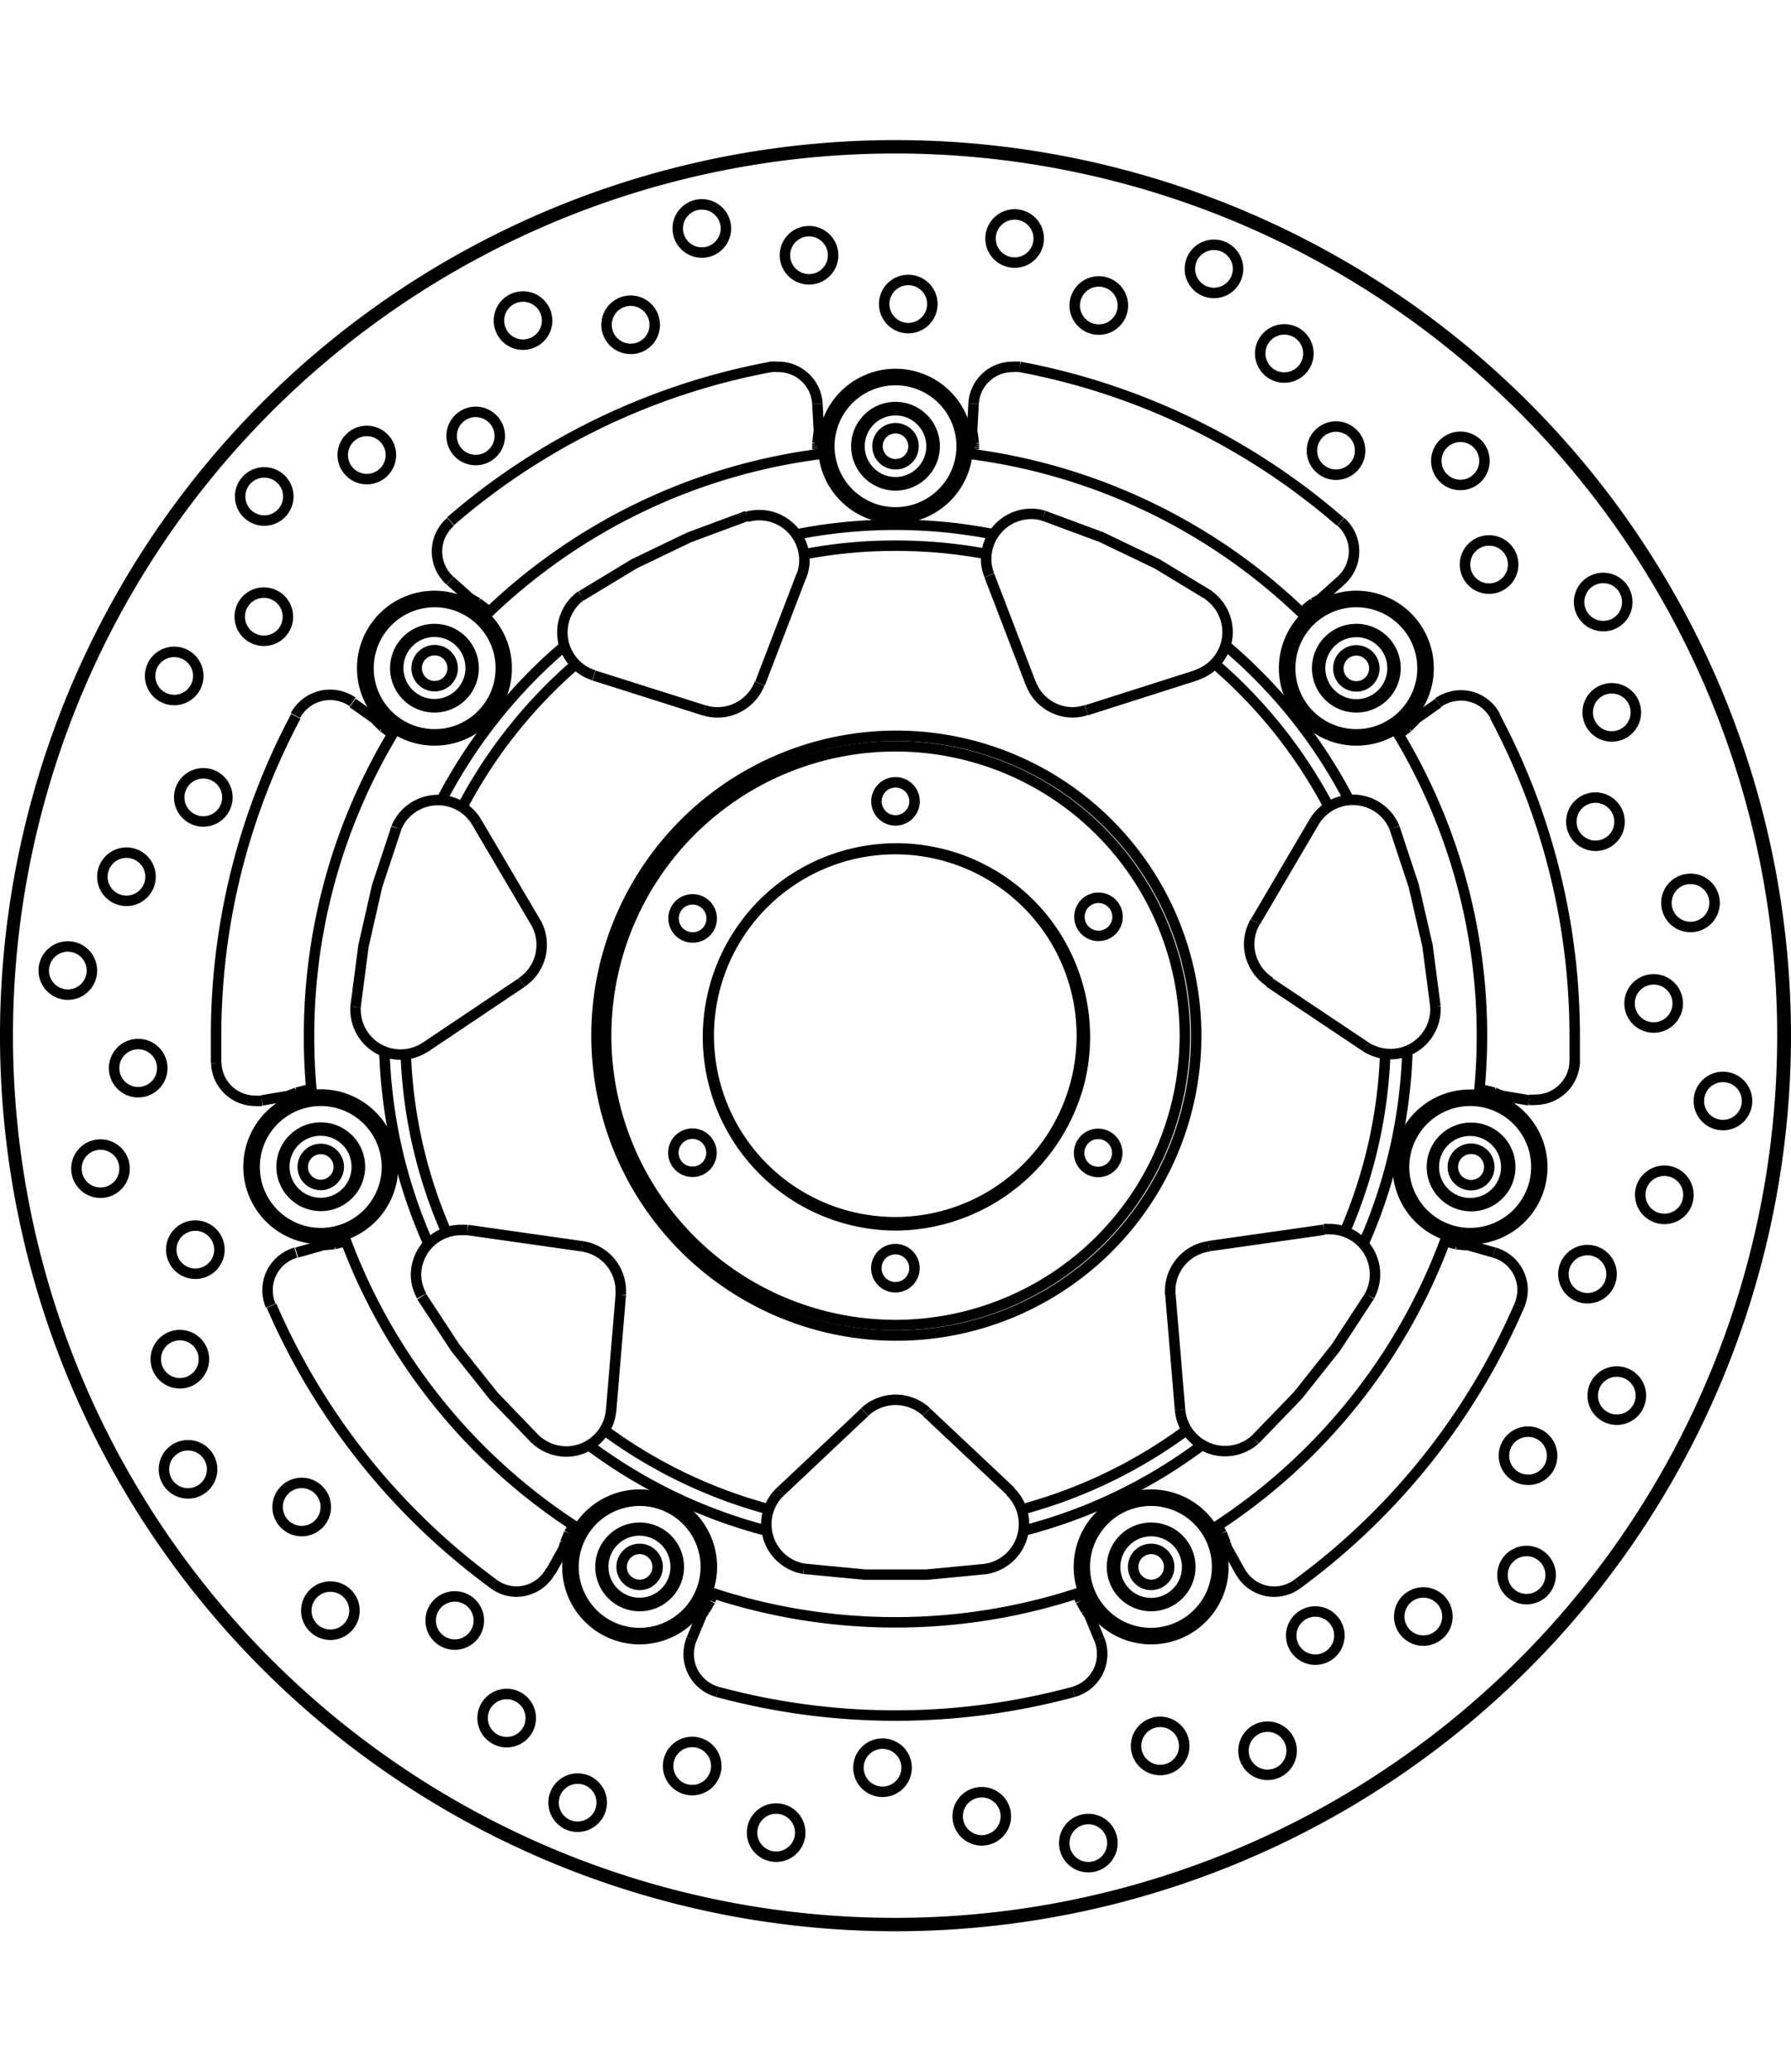 <svg xmlns="http://www.w3.org/2000/svg" width="1934" height="2237" viewBox="0 0 85.54 85.54"><defs><style>.a{fill:none;stroke:#000;stroke-linejoin:bevel;stroke-width:0.5px;}</style></defs><path class="a" d="M297.65,405.4" transform="translate(-254.87 -378.18)"/><path class="a" d="M284.18,413.16" transform="translate(-254.87 -378.18)"/><path class="a" d="M260.75,399.79" transform="translate(-254.87 -378.18)"/><path class="a" d="M334.52,442.1" transform="translate(-254.87 -378.18)"/><path class="a" d="M288.84,419.53" transform="translate(-254.87 -378.18)"/><path class="a" d="M306.43,422.36" transform="translate(-254.87 -378.18)"/><path class="a" d="M298.55,409.75" transform="translate(-254.87 -378.18)"/><path class="a" d="M296.74,409.76" transform="translate(-254.87 -378.18)"/><path class="a" d="M289.18,428.28" transform="translate(-254.87 -378.18)"/><path class="a" d="M306.09,413.61" transform="translate(-254.87 -378.18)"/><polyline class="a" points="18.93 32.84 18.01 35.62 17.36 38.48 16.98 41.39"/><polyline class="a" points="35.67 17.94 32.92 18.96 30.28 20.23 27.77 21.75"/><polyline class="a" points="38.39 68.22 41.31 68.5 44.25 68.5 47.17 68.22"/><polyline class="a" points="20.14 55.22 21.75 57.67 23.58 59.97 25.61 62.08"/><line class="a" x1="29.65" y1="55.13" x2="29.19" y2="60.64"/><line class="a" x1="38.28" y1="20.78" x2="36.3" y2="25.94"/><line class="a" x1="24.92" y1="40.22" x2="20.33" y2="43.3"/><line class="a" x1="57.16" y1="25.54" x2="51.89" y2="27.22"/><line class="a" x1="57.74" y1="52.81" x2="63.22" y2="52.03"/><line class="a" x1="22.33" y1="52.04" x2="27.8" y2="52.82"/><line class="a" x1="44.25" y1="60.74" x2="48.28" y2="64.53"/><line class="a" x1="22.77" y1="32.57" x2="25.58" y2="37.34"/><line class="a" x1="39.11" y1="13.9" x2="39.1" y2="13.97"/><line class="a" x1="26.99" y1="66.99" x2="26.94" y2="67.2"/><line class="a" x1="63.05" y1="21.92" x2="62.73" y2="22.1"/><line class="a" x1="14.17" y1="45.48" x2="13.78" y2="45.63"/><line class="a" x1="17.94" y1="27.67" x2="17.91" y2="27.63"/><line class="a" x1="52" y1="70.38" x2="51.86" y2="70.19"/><line class="a" x1="39.04" y1="14.66" x2="39.04" y2="14.61"/><line class="a" x1="39.04" y1="14.57" x2="39.04" y2="14.61"/><line class="a" x1="39.04" y1="14.52" x2="39.04" y2="14.57"/><line class="a" x1="39.04" y1="14.47" x2="39.04" y2="14.52"/><line class="a" x1="39.1" y1="13.97" x2="39.04" y2="14.47"/><line class="a" x1="27.18" y1="66.53" x2="26.99" y2="66.99"/><line class="a" x1="62.73" y1="22.1" x2="62.33" y2="22.41"/><line class="a" x1="15.97" y1="52.71" x2="15.47" y2="52.76"/><line class="a" x1="70.07" y1="52.77" x2="69.57" y2="52.72"/><line class="a" x1="18.3" y1="28.02" x2="17.94" y2="27.67"/><line class="a" x1="51.86" y1="70.19" x2="51.61" y2="69.75"/><line class="a" x1="39.07" y1="15.05" x2="39.04" y2="14.76"/><line class="a" x1="39.15" y1="14.56" x2="39.04" y2="12.58"/><line class="a" x1="39.04" y1="14.76" x2="39.04" y2="14.71"/><line class="a" x1="39.04" y1="14.71" x2="39.04" y2="14.66"/><line class="a" x1="26.31" y1="68.35" x2="27.27" y2="66.62"/><line class="a" x1="27.4" y1="66.13" x2="27.18" y2="66.53"/><line class="a" x1="62.32" y1="22.41" x2="62.13" y2="22.6"/><line class="a" x1="62.57" y1="22.35" x2="64.04" y2="21.03"/><line class="a" x1="66.84" y1="28.34" x2="66.75" y2="28.39"/><line class="a" x1="16.57" y1="52.54" x2="16.47" y2="52.59"/><line class="a" x1="16.46" y1="52.59" x2="15.97" y2="52.71"/><line class="a" x1="14.93" y1="45.33" x2="14.67" y2="45.35"/><line class="a" x1="70.87" y1="45.36" x2="70.61" y2="45.33"/><line class="a" x1="69.57" y1="52.72" x2="69.07" y2="52.59"/><line class="a" x1="71.37" y1="53.12" x2="69.47" y2="52.58"/><line class="a" x1="18.46" y1="28.01" x2="16.84" y2="26.87"/><line class="a" x1="18.71" y1="28.33" x2="18.3" y2="28.02"/><line class="a" x1="52.5" y1="71.58" x2="51.75" y2="69.76"/><line class="a" x1="51.61" y1="69.75" x2="51.45" y2="69.35"/><line class="a" x1="46.51" y1="14.57" x2="46.51" y2="14.52"/><line class="a" x1="46.51" y1="14.61" x2="46.51" y2="14.57"/><line class="a" x1="46.51" y1="14.61" x2="46.51" y2="14.66"/><line class="a" x1="46.51" y1="14.66" x2="46.51" y2="14.67"/><line class="a" x1="46.51" y1="14.67" x2="46.51" y2="14.7"/><line class="a" x1="46.51" y1="14.7" x2="46.51" y2="14.72"/><line class="a" x1="46.51" y1="14.72" x2="46.51" y2="14.76"/><line class="a" x1="46.5" y1="12.58" x2="46.39" y2="14.56"/><line class="a" x1="46.51" y1="14.76" x2="46.47" y2="15.06"/><line class="a" x1="34.08" y1="69.34" x2="33.92" y2="69.74"/><line class="a" x1="33.79" y1="69.76" x2="33.03" y2="71.58"/><line class="a" x1="67.24" y1="28.03" x2="66.84" y2="28.34"/><line class="a" x1="68.7" y1="26.87" x2="67.08" y2="28.01"/><line class="a" x1="16.07" y1="52.58" x2="14.17" y2="53.12"/><line class="a" x1="14.67" y1="45.35" x2="14.18" y2="45.48"/><line class="a" x1="12.51" y1="45.85" x2="14.46" y2="45.52"/><line class="a" x1="71.08" y1="45.52" x2="73.03" y2="45.85"/><line class="a" x1="71.36" y1="45.48" x2="70.87" y2="45.36"/><line class="a" x1="69.07" y1="52.59" x2="68.96" y2="52.55"/><line class="a" x1="18.79" y1="28.38" x2="18.71" y2="28.33"/><line class="a" x1="23.22" y1="22.4" x2="22.81" y2="22.09"/><line class="a" x1="21.5" y1="21.03" x2="22.97" y2="22.35"/><line class="a" x1="23.41" y1="22.59" x2="23.22" y2="22.4"/><line class="a" x1="58.35" y1="66.53" x2="58.13" y2="66.13"/><line class="a" x1="58.27" y1="66.62" x2="59.23" y2="68.35"/><line class="a" x1="46.51" y1="14.47" x2="46.45" y2="13.97"/><line class="a" x1="46.51" y1="14.52" x2="46.51" y2="14.47"/><line class="a" x1="33.92" y1="69.75" x2="33.67" y2="70.19"/><line class="a" x1="67.6" y1="27.67" x2="67.24" y2="28.03"/><line class="a" x1="71.72" y1="45.63" x2="71.36" y2="45.48"/><line class="a" x1="22.81" y1="22.09" x2="22.46" y2="21.89"/><line class="a" x1="58.54" y1="67" x2="58.35" y2="66.53"/><line class="a" x1="56.36" y1="60.63" x2="55.9" y2="55.12"/><line class="a" x1="59.96" y1="37.32" x2="62.76" y2="32.56"/><line class="a" x1="33.67" y1="70.19" x2="33.55" y2="70.35"/><line class="a" x1="67.64" y1="27.61" x2="67.6" y2="27.67"/><line class="a" x1="37.28" y1="64.53" x2="41.3" y2="60.74"/><line class="a" x1="33.64" y1="27.23" x2="28.37" y2="25.56"/><line class="a" x1="65.21" y1="43.28" x2="60.62" y2="40.21"/><line class="a" x1="49.23" y1="25.94" x2="47.25" y2="20.78"/><line class="a" x1="58.58" y1="67.18" x2="58.54" y2="67"/><line class="a" x1="46.45" y1="13.97" x2="46.43" y2="13.88"/><polyline class="a" points="59.94 62.06 61.98 59.95 63.8 57.66 65.41 55.2"/><line class="a" x1="46.4" y1="14.48" x2="46.51" y2="14.47"/><line class="a" x1="39.33" y1="14.75" x2="39.04" y2="14.76"/><line class="a" x1="39.33" y1="14.61" x2="39.04" y2="14.61"/><line class="a" x1="46.51" y1="14.61" x2="46.22" y2="14.61"/><line class="a" x1="39.14" y1="14.47" x2="39.04" y2="14.47"/><line class="a" x1="46.21" y1="14.75" x2="46.51" y2="14.76"/><polyline class="a" points="57.76 21.74 55.25 20.22 52.6 18.95 49.85 17.93"/><polyline class="a" points="68.56 41.38 68.18 38.47 67.52 35.6 66.6 32.82"/><path class="a" d="M310.71,446.31h0a.86.86,0,1,0-.86.86.86.86,0,0,0,.86-.86" transform="translate(-254.87 -378.18)"/><path class="a" d="M313.15,446.31h0a3.3,3.3,0,1,0-3.3,3.31,3.3,3.3,0,0,0,3.3-3.31" transform="translate(-254.87 -378.18)"/><path class="a" d="M311.57,446.31h0a1.72,1.72,0,1,0-1.72,1.73,1.72,1.72,0,0,0,1.72-1.73" transform="translate(-254.87 -378.18)"/><path class="a" d="M311.72,446.31h0a1.87,1.87,0,1,0-1.87,1.87,1.87,1.87,0,0,0,1.87-1.87" transform="translate(-254.87 -378.18)"/><path class="a" d="M313,446.31h0a3.16,3.16,0,1,0-3.16,3.16,3.17,3.17,0,0,0,3.16-3.16" transform="translate(-254.87 -378.18)"/><path class="a" d="M276.49,403.39h0a.86.86,0,1,0-.86.86.86.86,0,0,0,.86-.86" transform="translate(-254.87 -378.18)"/><path class="a" d="M278.93,403.39h0a3.31,3.31,0,1,0-3.3,3.3,3.31,3.31,0,0,0,3.3-3.3" transform="translate(-254.87 -378.18)"/><path class="a" d="M277.35,403.39h0a1.73,1.73,0,1,0-1.72,1.72,1.73,1.73,0,0,0,1.72-1.72" transform="translate(-254.87 -378.18)"/><path class="a" d="M277.49,403.39h0a1.87,1.87,0,1,0-1.86,1.87,1.87,1.87,0,0,0,1.86-1.87" transform="translate(-254.87 -378.18)"/><path class="a" d="M278.79,403.39h0a3.16,3.16,0,1,0-3.16,3.16,3.16,3.16,0,0,0,3.16-3.16" transform="translate(-254.87 -378.18)"/><path class="a" d="M286.28,446.31h0a.86.86,0,1,0-.86.86.86.86,0,0,0,.86-.86" transform="translate(-254.87 -378.18)"/><path class="a" d="M288.72,446.31h0a3.31,3.31,0,1,0-3.3,3.3,3.3,3.3,0,0,0,3.3-3.3" transform="translate(-254.87 -378.18)"/><path class="a" d="M287.14,446.31h0a1.73,1.73,0,1,0-1.72,1.72,1.72,1.72,0,0,0,1.72-1.72" transform="translate(-254.87 -378.18)"/><path class="a" d="M287.29,446.31h0a1.87,1.87,0,1,0-1.87,1.87,1.87,1.87,0,0,0,1.87-1.87" transform="translate(-254.87 -378.18)"/><path class="a" d="M288.58,446.31h0a3.16,3.16,0,1,0-3.16,3.16,3.17,3.17,0,0,0,3.16-3.16" transform="translate(-254.87 -378.18)"/><path class="a" d="M271.05,427.21h0a.86.86,0,1,0-.86.86.87.87,0,0,0,.86-.86" transform="translate(-254.87 -378.18)"/><path class="a" d="M273.49,427.21h0a3.31,3.31,0,1,0-3.3,3.3,3.31,3.31,0,0,0,3.3-3.3" transform="translate(-254.87 -378.18)"/><path class="a" d="M271.91,427.21h0a1.73,1.73,0,1,0-1.72,1.72,1.72,1.72,0,0,0,1.72-1.72" transform="translate(-254.87 -378.18)"/><path class="a" d="M272.06,427.21h0a1.87,1.87,0,1,0-1.87,1.86,1.87,1.87,0,0,0,1.87-1.86" transform="translate(-254.87 -378.18)"/><path class="a" d="M273.35,427.21h0a3.16,3.16,0,1,0-3.16,3.16,3.16,3.16,0,0,0,3.16-3.16" transform="translate(-254.87 -378.18)"/><path class="a" d="M298.5,392.79h0a.86.86,0,1,0-.86.86.85.85,0,0,0,.86-.86" transform="translate(-254.87 -378.18)"/><path class="a" d="M301,392.79h0a3.31,3.31,0,1,0-3.31,3.3,3.31,3.31,0,0,0,3.31-3.3" transform="translate(-254.87 -378.18)"/><path class="a" d="M299.36,392.79h0a1.72,1.72,0,1,0-1.72,1.72,1.72,1.72,0,0,0,1.72-1.72" transform="translate(-254.87 -378.18)"/><path class="a" d="M299.51,392.79h0a1.87,1.87,0,1,0-1.87,1.87,1.87,1.87,0,0,0,1.87-1.87" transform="translate(-254.87 -378.18)"/><path class="a" d="M300.8,392.79h0a3.16,3.16,0,1,0-3.16,3.16,3.16,3.16,0,0,0,3.16-3.16" transform="translate(-254.87 -378.18)"/><path class="a" d="M320.51,403.39h0a.86.86,0,1,0-.86.87.86.86,0,0,0,.86-.87" transform="translate(-254.87 -378.18)"/><path class="a" d="M323,403.39h0a3.31,3.31,0,1,0-3.31,3.31,3.31,3.31,0,0,0,3.31-3.31" transform="translate(-254.87 -378.18)"/><path class="a" d="M321.38,403.39h0a1.73,1.73,0,1,0-1.73,1.73,1.73,1.73,0,0,0,1.73-1.73" transform="translate(-254.87 -378.18)"/><path class="a" d="M321.52,403.39h0a1.87,1.87,0,1,0-1.87,1.87,1.87,1.87,0,0,0,1.87-1.87" transform="translate(-254.87 -378.18)"/><path class="a" d="M322.81,403.39h0a3.16,3.16,0,1,0-3.16,3.16,3.16,3.16,0,0,0,3.16-3.16" transform="translate(-254.87 -378.18)"/><path class="a" d="M326,427.21h0a.87.87,0,1,0-.86.87.87.87,0,0,0,.86-.87" transform="translate(-254.87 -378.18)"/><path class="a" d="M328.39,427.21h0a3.31,3.31,0,1,0-3.3,3.31,3.3,3.3,0,0,0,3.3-3.31" transform="translate(-254.87 -378.18)"/><path class="a" d="M326.81,427.21h0a1.73,1.73,0,1,0-1.72,1.73,1.72,1.72,0,0,0,1.72-1.73" transform="translate(-254.87 -378.18)"/><path class="a" d="M327,427.21h0a1.87,1.87,0,1,0-1.86,1.87,1.86,1.86,0,0,0,1.86-1.87" transform="translate(-254.87 -378.18)"/><path class="a" d="M328.25,427.21h0a3.16,3.16,0,1,0-3.16,3.16,3.17,3.17,0,0,0,3.16-3.16" transform="translate(-254.87 -378.18)"/><path class="a" d="M313.3,446.31h0a3.45,3.45,0,1,0-3.45,3.45,3.45,3.45,0,0,0,3.45-3.45" transform="translate(-254.87 -378.18)"/><path class="a" d="M279.07,403.39h0a3.45,3.45,0,1,0-3.44,3.45,3.44,3.44,0,0,0,3.44-3.45" transform="translate(-254.87 -378.18)"/><path class="a" d="M288.87,446.31h0a3.45,3.45,0,1,0-3.45,3.45,3.46,3.46,0,0,0,3.45-3.45" transform="translate(-254.87 -378.18)"/><path class="a" d="M273.64,427.21h0a3.45,3.45,0,1,0-3.45,3.44,3.45,3.45,0,0,0,3.45-3.44" transform="translate(-254.87 -378.18)"/><path class="a" d="M323.1,403.39h0a3.45,3.45,0,1,0-3.45,3.45,3.44,3.44,0,0,0,3.45-3.45" transform="translate(-254.87 -378.18)"/><path class="a" d="M328.53,427.21h0a3.45,3.45,0,1,0-3.44,3.45,3.44,3.44,0,0,0,3.44-3.45" transform="translate(-254.87 -378.18)"/><path class="a" d="M301.09,392.79h0a3.45,3.45,0,1,0-3.45,3.45,3.46,3.46,0,0,0,3.45-3.45" transform="translate(-254.87 -378.18)"/><path class="a" d="M317.24,400.94h0a28.07,28.07,0,0,0-16.17-7.8" transform="translate(-254.87 -378.18)"/><path class="a" d="M294.21,393.14h0A28.05,28.05,0,0,0,278,400.93" transform="translate(-254.87 -378.18)"/><path class="a" d="M306.54,420.94h0a8.91,8.91,0,1,0-8.9,8.91,8.91,8.91,0,0,0,8.9-8.91" transform="translate(-254.87 -378.18)"/><path class="a" d="M273.77,406.29h0a28,28,0,0,0-4.14,14.65,27.19,27.19,0,0,0,.14,2.85" transform="translate(-254.87 -378.18)"/><path class="a" d="M271.29,430.47h0a28,28,0,0,0,11.19,14" transform="translate(-254.87 -378.18)"/><path class="a" d="M288.66,447.48h0a28,28,0,0,0,17.95,0" transform="translate(-254.87 -378.18)"/><path class="a" d="M312.79,444.5h0a28,28,0,0,0,11.19-14" transform="translate(-254.87 -378.18)"/><path class="a" d="M325.5,423.79h0a26.92,26.92,0,0,0,.15-2.85,27.92,27.92,0,0,0-4.14-14.64" transform="translate(-254.87 -378.18)"/><path class="a" d="M288.85,426.53h0a.91.91,0,1,0-.91.91.9.9,0,0,0,.91-.91" transform="translate(-254.87 -378.18)"/><path class="a" d="M288.86,415.34h0a.91.91,0,1,0-.91.91.9.9,0,0,0,.91-.91" transform="translate(-254.87 -378.18)"/><path class="a" d="M298.55,409.75h0a.91.91,0,1,0-.91.91.91.91,0,0,0,.91-.91" transform="translate(-254.87 -378.18)"/><path class="a" d="M308.24,415.36h0a.91.91,0,1,0-1.81,0,.91.91,0,0,0,1.81,0" transform="translate(-254.87 -378.18)"/><path class="a" d="M308.23,426.55h0a.91.91,0,1,0-.9.9.91.91,0,0,0,.9-.9" transform="translate(-254.87 -378.18)"/><path class="a" d="M298.54,432.14h0a.91.91,0,1,0-1.81,0,.91.91,0,0,0,1.81,0" transform="translate(-254.87 -378.18)"/><path class="a" d="M284.52,433.31h0v-.18a2.15,2.15,0,0,0-1.85-2.13" transform="translate(-254.87 -378.18)"/><path class="a" d="M312.61,431h0a2.15,2.15,0,0,0-1.85,2.13,1.09,1.09,0,0,0,0,.18" transform="translate(-254.87 -378.18)"/><path class="a" d="M299.12,438.91h0a2.17,2.17,0,0,0-2.95,0" transform="translate(-254.87 -378.18)"/><path class="a" d="M314.82,415.5h0a2.2,2.2,0,0,0-.29,1.09,2.17,2.17,0,0,0,1,1.79" transform="translate(-254.87 -378.18)"/><path class="a" d="M279.79,418.39h0a2.14,2.14,0,0,0,.95-1.79,2.2,2.2,0,0,0-.29-1.09" transform="translate(-254.87 -378.18)"/><path class="a" d="M288.5,405.4h0a2.05,2.05,0,0,0,.65.1,2.16,2.16,0,0,0,2-1.38" transform="translate(-254.87 -378.18)"/><path class="a" d="M304.1,404.11h0a2.15,2.15,0,0,0,2,1.39,2.06,2.06,0,0,0,.65-.11" transform="translate(-254.87 -378.18)"/><path class="a" d="M273.23,421.7h0a24.4,24.4,0,0,0,2.1,9.17" transform="translate(-254.87 -378.18)"/><path class="a" d="M283,440.5h0a24.4,24.4,0,0,0,8.48,4.08" transform="translate(-254.87 -378.18)"/><path class="a" d="M303.8,444.57h0a24.32,24.32,0,0,0,8.48-4.08" transform="translate(-254.87 -378.18)"/><path class="a" d="M320,430.86h0a24.68,24.68,0,0,0,2.09-9.18" transform="translate(-254.87 -378.18)"/><path class="a" d="M319.3,409.68h0a24.36,24.36,0,0,0-5.87-7.36" transform="translate(-254.87 -378.18)"/><path class="a" d="M302.34,397h0a24.34,24.34,0,0,0-9.42,0" transform="translate(-254.87 -378.18)"/><path class="a" d="M281.83,402.33h0a24.51,24.51,0,0,0-5.87,7.36" transform="translate(-254.87 -378.18)"/><path class="a" d="M271.85,419.57h0a.45.45,0,0,0,0,.11,2.15,2.15,0,0,0,3.36,1.79" transform="translate(-254.87 -378.18)"/><path class="a" d="M277.2,430.22h0l-.31,0a2.15,2.15,0,0,0-2.15,2.15,2.1,2.1,0,0,0,.27,1" transform="translate(-254.87 -378.18)"/><path class="a" d="M280.48,440.25h0a2.19,2.19,0,0,0,1.43.55,2.16,2.16,0,0,0,2.15-2" transform="translate(-254.87 -378.18)"/><path class="a" d="M292.15,442.71h0a2.13,2.13,0,0,0-.68,1.57,2.16,2.16,0,0,0,1.79,2.12" transform="translate(-254.87 -378.18)"/><path class="a" d="M302,446.4h0a2.17,2.17,0,0,0,1.11-3.7" transform="translate(-254.87 -378.18)"/><path class="a" d="M311.23,438.81h0a2.16,2.16,0,0,0,3.58,1.43" transform="translate(-254.87 -378.18)"/><path class="a" d="M320.28,433.37h0a2.16,2.16,0,0,0-1.89-3.19l-.31,0" transform="translate(-254.87 -378.18)"/><path class="a" d="M320.08,421.46h0a2.2,2.2,0,0,0,1.2.36,2.15,2.15,0,0,0,2.15-2.15v-.12" transform="translate(-254.87 -378.18)"/><path class="a" d="M277.64,410.75h0a2.15,2.15,0,0,0-3.84.26" transform="translate(-254.87 -378.18)"/><path class="a" d="M282.63,399.92h0a2.18,2.18,0,0,0-.9,1.76,2.15,2.15,0,0,0,1.5,2.05" transform="translate(-254.87 -378.18)"/><path class="a" d="M293.14,399h0a2,2,0,0,0,.15-.77,2.16,2.16,0,0,0-2.16-2.15,2.33,2.33,0,0,0-.59.08" transform="translate(-254.87 -378.18)"/><path class="a" d="M304.72,396.11h0a2,2,0,0,0-.59-.09,2.16,2.16,0,0,0-2.16,2.16,2.07,2.07,0,0,0,.15.77" transform="translate(-254.87 -378.18)"/><path class="a" d="M312,403.72h0a2.16,2.16,0,0,0,1.5-2.05,2.18,2.18,0,0,0-.9-1.76" transform="translate(-254.87 -378.18)"/><path class="a" d="M321.47,411h0a2.15,2.15,0,0,0-3.84-.26" transform="translate(-254.87 -378.18)"/><path class="a" d="M274.25,421.82h0a23.31,23.31,0,0,0,1.94,8.5" transform="translate(-254.87 -378.18)"/><path class="a" d="M312,420.94h0a14.32,14.32,0,1,0-14.32,14.32A14.32,14.32,0,0,0,312,420.94" transform="translate(-254.87 -378.18)"/><path class="a" d="M283.74,439.78h0a23.48,23.48,0,0,0,7.85,3.78" transform="translate(-254.87 -378.18)"/><path class="a" d="M303.7,443.56h0a23.51,23.51,0,0,0,7.85-3.79" transform="translate(-254.87 -378.18)"/><path class="a" d="M319.1,430.3h0a23.45,23.45,0,0,0,1.93-8.49" transform="translate(-254.87 -378.18)"/><path class="a" d="M282.37,403.2h0a23.41,23.41,0,0,0-5.42,6.82" transform="translate(-254.87 -378.18)"/><path class="a" d="M302,397.94h0a23.55,23.55,0,0,0-4.35-.4,22.86,22.86,0,0,0-4.37.41" transform="translate(-254.87 -378.18)"/><path class="a" d="M306.46,423h0a9,9,0,1,0-8.82,7,9.13,9.13,0,0,0,8.82-7" transform="translate(-254.87 -378.18)"/><path class="a" d="M318.33,410h0a23.43,23.43,0,0,0-5.43-6.81" transform="translate(-254.87 -378.18)"/><path class="a" d="M311.46,420.94h0a13.82,13.82,0,1,0-13.82,13.82,13.83,13.83,0,0,0,13.82-13.82" transform="translate(-254.87 -378.18)"/><path class="a" d="M340.16,420.94h0a42.52,42.52,0,1,0-42.52,42.52,42.53,42.53,0,0,0,42.52-42.52" transform="translate(-254.87 -378.18)"/><path class="a" d="M277.84,400.52h0a1.59,1.59,0,0,1-.13.13" transform="translate(-254.87 -378.18)"/><path class="a" d="M273.42,406h0l-.1.16" transform="translate(-254.87 -378.18)"/><path class="a" d="M301.26,392.73h0l-.18,0" transform="translate(-254.87 -378.18)"/><path class="a" d="M294.2,392.71h0l-.18,0" transform="translate(-254.87 -378.18)"/><path class="a" d="M322,406.19h0l-.09-.15" transform="translate(-254.87 -378.18)"/><path class="a" d="M317.57,400.66h0l-.13-.14" transform="translate(-254.87 -378.18)"/><path class="a" d="M324.34,430.75h0l.06-.17" transform="translate(-254.87 -378.18)"/><path class="a" d="M325.93,423.88h0a1.23,1.23,0,0,1,0-.19" transform="translate(-254.87 -378.18)"/><path class="a" d="M306.62,447.93h0l.17-.05" transform="translate(-254.87 -378.18)"/><path class="a" d="M313,444.89h0l.15-.1" transform="translate(-254.87 -378.18)"/><path class="a" d="M282.14,444.79h0l.14.09" transform="translate(-254.87 -378.18)"/><path class="a" d="M288.48,447.87h0l.18.06" transform="translate(-254.87 -378.18)"/><path class="a" d="M269.33,423.69h0a1.1,1.1,0,0,0,0,.18" transform="translate(-254.87 -378.18)"/><path class="a" d="M270.88,430.58h0l.06.17" transform="translate(-254.87 -378.18)"/><path class="a" d="M332.59,400.24h0a1.15,1.15,0,1,0-1.14,1.14,1.14,1.14,0,0,0,1.14-1.14" transform="translate(-254.87 -378.18)"/><path class="a" d="M333,405.5h0a1.15,1.15,0,1,0-1.15,1.15A1.15,1.15,0,0,0,333,405.5" transform="translate(-254.87 -378.18)"/><path class="a" d="M332.22,410.73h0a1.15,1.15,0,1,0-1.15,1.14,1.14,1.14,0,0,0,1.15-1.14" transform="translate(-254.87 -378.18)"/><path class="a" d="M338.31,424.06h0a1.15,1.15,0,1,0-1.15,1.15,1.15,1.15,0,0,0,1.15-1.15" transform="translate(-254.87 -378.18)"/><path class="a" d="M335.51,428.54h0a1.15,1.15,0,1,0-1.15,1.15,1.14,1.14,0,0,0,1.15-1.15" transform="translate(-254.87 -378.18)"/><path class="a" d="M331.84,432.33h0a1.15,1.15,0,1,0-1.14,1.15,1.15,1.15,0,0,0,1.14-1.15" transform="translate(-254.87 -378.18)"/><path class="a" d="M328.93,446.7h0a1.15,1.15,0,0,0-2.3,0,1.15,1.15,0,0,0,2.3,0" transform="translate(-254.87 -378.18)"/><path class="a" d="M324,448.68h0a1.15,1.15,0,1,0-1.15,1.15,1.15,1.15,0,0,0,1.15-1.15" transform="translate(-254.87 -378.18)"/><path class="a" d="M271.71,405h0a1.88,1.88,0,0,0-2.73.65" transform="translate(-254.87 -378.18)"/><path class="a" d="M269,405.69h0a32.43,32.43,0,0,0-3.81,15.25q0,.66,0,1.32" transform="translate(-254.87 -378.18)"/><path class="a" d="M265.2,422.26h0a1.86,1.86,0,0,0,1.87,1.79,1.63,1.63,0,0,0,.31,0" transform="translate(-254.87 -378.18)"/><path class="a" d="M269,431.3h0a1.86,1.86,0,0,0-1.35,1.79,1.93,1.93,0,0,0,.15.75" transform="translate(-254.87 -378.18)"/><path class="a" d="M267.84,433.84h0a32.46,32.46,0,0,0,10.6,13.28" transform="translate(-254.87 -378.18)"/><path class="a" d="M278.44,447.12h0a1.84,1.84,0,0,0,1.1.37,1.87,1.87,0,0,0,1.64-1" transform="translate(-254.87 -378.18)"/><path class="a" d="M287.9,449.76h0a2,2,0,0,0-.14.71,1.88,1.88,0,0,0,1.38,1.81" transform="translate(-254.87 -378.18)"/><path class="a" d="M289.14,452.28h0a32.53,32.53,0,0,0,17,0" transform="translate(-254.87 -378.18)"/><path class="a" d="M306.14,452.28h0a1.87,1.87,0,0,0,1.37-1.81,1.76,1.76,0,0,0-.14-.71" transform="translate(-254.87 -378.18)"/><path class="a" d="M314.1,446.52h0a1.85,1.85,0,0,0,2.74.6" transform="translate(-254.87 -378.18)"/><path class="a" d="M316.84,447.12h0a32.44,32.44,0,0,0,10.59-13.28" transform="translate(-254.87 -378.18)"/><path class="a" d="M327.43,433.84h0a1.94,1.94,0,0,0,.16-.75,1.86,1.86,0,0,0-1.35-1.79" transform="translate(-254.87 -378.18)"/><path class="a" d="M327.9,424h0a1.55,1.55,0,0,0,.31,0,1.88,1.88,0,0,0,1.87-1.79" transform="translate(-254.87 -378.18)"/><path class="a" d="M330.08,422.26h0c0-.44,0-.88,0-1.32a32.43,32.43,0,0,0-3.81-15.25" transform="translate(-254.87 -378.18)"/><path class="a" d="M326.29,405.69h0a1.85,1.85,0,0,0-1.64-1,1.93,1.93,0,0,0-1.09.34" transform="translate(-254.87 -378.18)"/><path class="a" d="M318.91,399.21h0a1.88,1.88,0,0,0,0-2.81" transform="translate(-254.87 -378.18)"/><path class="a" d="M318.89,396.4h0A32.49,32.49,0,0,0,303.58,389" transform="translate(-254.87 -378.18)"/><path class="a" d="M303.58,389h0a2.07,2.07,0,0,0-.35,0,1.86,1.86,0,0,0-1.86,1.76" transform="translate(-254.87 -378.18)"/><path class="a" d="M293.91,390.76h0A1.87,1.87,0,0,0,292,389a2,2,0,0,0-.34,0" transform="translate(-254.87 -378.18)"/><path class="a" d="M291.7,389h0a32.44,32.44,0,0,0-15.31,7.37" transform="translate(-254.87 -378.18)"/><path class="a" d="M276.39,396.4h0a1.88,1.88,0,0,0-.65,1.41,1.9,1.9,0,0,0,.62,1.4" transform="translate(-254.87 -378.18)"/><path class="a" d="M289.08,455.82h0a1.15,1.15,0,1,0-1.15,1.15,1.15,1.15,0,0,0,1.15-1.15" transform="translate(-254.87 -378.18)"/><path class="a" d="M293.09,459h0a1.15,1.15,0,0,0-2.3,0,1.15,1.15,0,0,0,2.3,0" transform="translate(-254.87 -378.18)"/><path class="a" d="M311.43,454.86h0a1.15,1.15,0,1,0-1.15,1.15,1.14,1.14,0,0,0,1.15-1.15" transform="translate(-254.87 -378.18)"/><path class="a" d="M316.56,455.1h0a1.15,1.15,0,1,0-1.15,1.14,1.15,1.15,0,0,0,1.15-1.14" transform="translate(-254.87 -378.18)"/><path class="a" d="M329,441h0a1.15,1.15,0,1,0-1.15,1.15A1.14,1.14,0,0,0,329,441" transform="translate(-254.87 -378.18)"/><path class="a" d="M333.24,438.13h0a1.15,1.15,0,1,0-1.15,1.15,1.15,1.15,0,0,0,1.15-1.15" transform="translate(-254.87 -378.18)"/><path class="a" d="M335,419.4h0a1.15,1.15,0,1,0-1.15,1.15A1.15,1.15,0,0,0,335,419.4" transform="translate(-254.87 -378.18)"/><path class="a" d="M336.76,414.6h0a1.15,1.15,0,1,0-1.15,1.15,1.15,1.15,0,0,0,1.15-1.15" transform="translate(-254.87 -378.18)"/><path class="a" d="M327.14,398.44h0a1.15,1.15,0,1,0-1.15,1.15,1.15,1.15,0,0,0,1.15-1.15" transform="translate(-254.87 -378.18)"/><path class="a" d="M325.77,393.49h0a1.15,1.15,0,1,0-1.14,1.15,1.15,1.15,0,0,0,1.14-1.15" transform="translate(-254.87 -378.18)"/><path class="a" d="M308.5,386.07h0a1.15,1.15,0,1,0-2.3,0,1.15,1.15,0,1,0,2.3,0" transform="translate(-254.87 -378.18)"/><path class="a" d="M304.48,382.87h0a1.15,1.15,0,1,0-1.15,1.15,1.15,1.15,0,0,0,1.15-1.15" transform="translate(-254.87 -378.18)"/><path class="a" d="M286.14,387h0a1.15,1.15,0,1,0-1.15,1.14,1.14,1.14,0,0,0,1.15-1.14" transform="translate(-254.87 -378.18)"/><path class="a" d="M281,386.79h0a1.15,1.15,0,1,0-1.15,1.15,1.15,1.15,0,0,0,1.15-1.15" transform="translate(-254.87 -378.18)"/><path class="a" d="M268.62,400.93h0a1.15,1.15,0,1,0-1.15,1.15,1.14,1.14,0,0,0,1.15-1.15" transform="translate(-254.87 -378.18)"/><path class="a" d="M264.34,403.76h0a1.15,1.15,0,0,0-2.3,0,1.15,1.15,0,0,0,2.3,0" transform="translate(-254.87 -378.18)"/><path class="a" d="M262.62,422.49h0a1.15,1.15,0,1,0-2.3,0,1.15,1.15,0,1,0,2.3,0" transform="translate(-254.87 -378.18)"/><path class="a" d="M260.82,427.29h0a1.15,1.15,0,1,0-2.3,0,1.15,1.15,0,1,0,2.3,0" transform="translate(-254.87 -378.18)"/><path class="a" d="M270.43,443.45h0a1.15,1.15,0,1,0-1.14,1.15,1.15,1.15,0,0,0,1.14-1.15" transform="translate(-254.87 -378.18)"/><path class="a" d="M271.8,448.4h0a1.15,1.15,0,1,0-1.15,1.15,1.15,1.15,0,0,0,1.15-1.15" transform="translate(-254.87 -378.18)"/><path class="a" d="M319.83,393h0a1.15,1.15,0,1,0-1.15,1.15,1.15,1.15,0,0,0,1.15-1.15" transform="translate(-254.87 -378.18)"/><path class="a" d="M317.36,388.36h0a1.15,1.15,0,0,0-2.3,0,1.15,1.15,0,0,0,2.3,0" transform="translate(-254.87 -378.18)"/><path class="a" d="M314,384.32h0a1.15,1.15,0,1,0-1.15,1.15,1.15,1.15,0,0,0,1.15-1.15" transform="translate(-254.87 -378.18)"/><path class="a" d="M299.4,386h0a1.15,1.15,0,1,0-2.3,0,1.15,1.15,0,0,0,2.3,0" transform="translate(-254.87 -378.18)"/><path class="a" d="M294.66,383.67h0a1.15,1.15,0,0,0-2.3,0,1.15,1.15,0,0,0,2.3,0" transform="translate(-254.87 -378.18)"/><path class="a" d="M289.54,382.39h0a1.15,1.15,0,0,0-2.3,0,1.15,1.15,0,0,0,2.3,0" transform="translate(-254.87 -378.18)"/><path class="a" d="M278.74,392.3h0a1.15,1.15,0,0,0-2.3,0,1.15,1.15,0,0,0,2.3,0" transform="translate(-254.87 -378.18)"/><path class="a" d="M273.54,393.21h0a1.15,1.15,0,0,0-2.3,0,1.15,1.15,0,0,0,2.3,0" transform="translate(-254.87 -378.18)"/><path class="a" d="M268.64,395.19h0a1.15,1.15,0,1,0-1.15,1.15,1.15,1.15,0,0,0,1.15-1.15" transform="translate(-254.87 -378.18)"/><path class="a" d="M265.73,409.56h0a1.15,1.15,0,1,0-1.15,1.15,1.15,1.15,0,0,0,1.15-1.15" transform="translate(-254.87 -378.18)"/><path class="a" d="M262.06,413.35h0a1.15,1.15,0,1,0-1.15,1.15,1.15,1.15,0,0,0,1.15-1.15" transform="translate(-254.87 -378.18)"/><path class="a" d="M259.26,417.83h0a1.15,1.15,0,0,0-2.3,0,1.15,1.15,0,0,0,2.3,0" transform="translate(-254.87 -378.18)"/><path class="a" d="M265.35,431.16h0a1.15,1.15,0,1,0-1.15,1.15,1.15,1.15,0,0,0,1.15-1.15" transform="translate(-254.87 -378.18)"/><path class="a" d="M264.61,436.39h0a1.15,1.15,0,0,0-2.3,0,1.15,1.15,0,0,0,2.3,0" transform="translate(-254.87 -378.18)"/><path class="a" d="M265,441.65h0a1.15,1.15,0,1,0-1.15,1.15,1.15,1.15,0,0,0,1.15-1.15" transform="translate(-254.87 -378.18)"/><path class="a" d="M277.74,448.87h0a1.15,1.15,0,0,0-2.3,0,1.15,1.15,0,1,0,2.3,0" transform="translate(-254.87 -378.18)"/><path class="a" d="M280.22,453.53h0a1.15,1.15,0,1,0-1.15,1.15,1.15,1.15,0,0,0,1.15-1.15" transform="translate(-254.87 -378.18)"/><path class="a" d="M283.61,457.57h0a1.15,1.15,0,1,0-1.15,1.15,1.16,1.16,0,0,0,1.15-1.15" transform="translate(-254.87 -378.18)"/><path class="a" d="M298.17,455.9h0a1.15,1.15,0,1,0-1.15,1.15,1.15,1.15,0,0,0,1.15-1.15" transform="translate(-254.87 -378.18)"/><path class="a" d="M302.91,458.22h0a1.15,1.15,0,1,0-1.15,1.15,1.15,1.15,0,0,0,1.15-1.15" transform="translate(-254.87 -378.18)"/><path class="a" d="M308,459.5h0a1.15,1.15,0,1,0-1.15,1.15A1.15,1.15,0,0,0,308,459.5" transform="translate(-254.87 -378.18)"/><path class="a" d="M318.84,449.59h0a1.15,1.15,0,1,0-1.15,1.15,1.15,1.15,0,0,0,1.15-1.15" transform="translate(-254.87 -378.18)"/><path class="a" d="M340,420.94h0a42.38,42.38,0,1,0-42.37,42.38A42.38,42.38,0,0,0,340,420.94" transform="translate(-254.87 -378.18)"/><path class="a" d="M330.47,396.37" transform="translate(-254.87 -378.18)"/><path class="a" d="M322.43,410.18" transform="translate(-254.87 -378.18)"/></svg>
